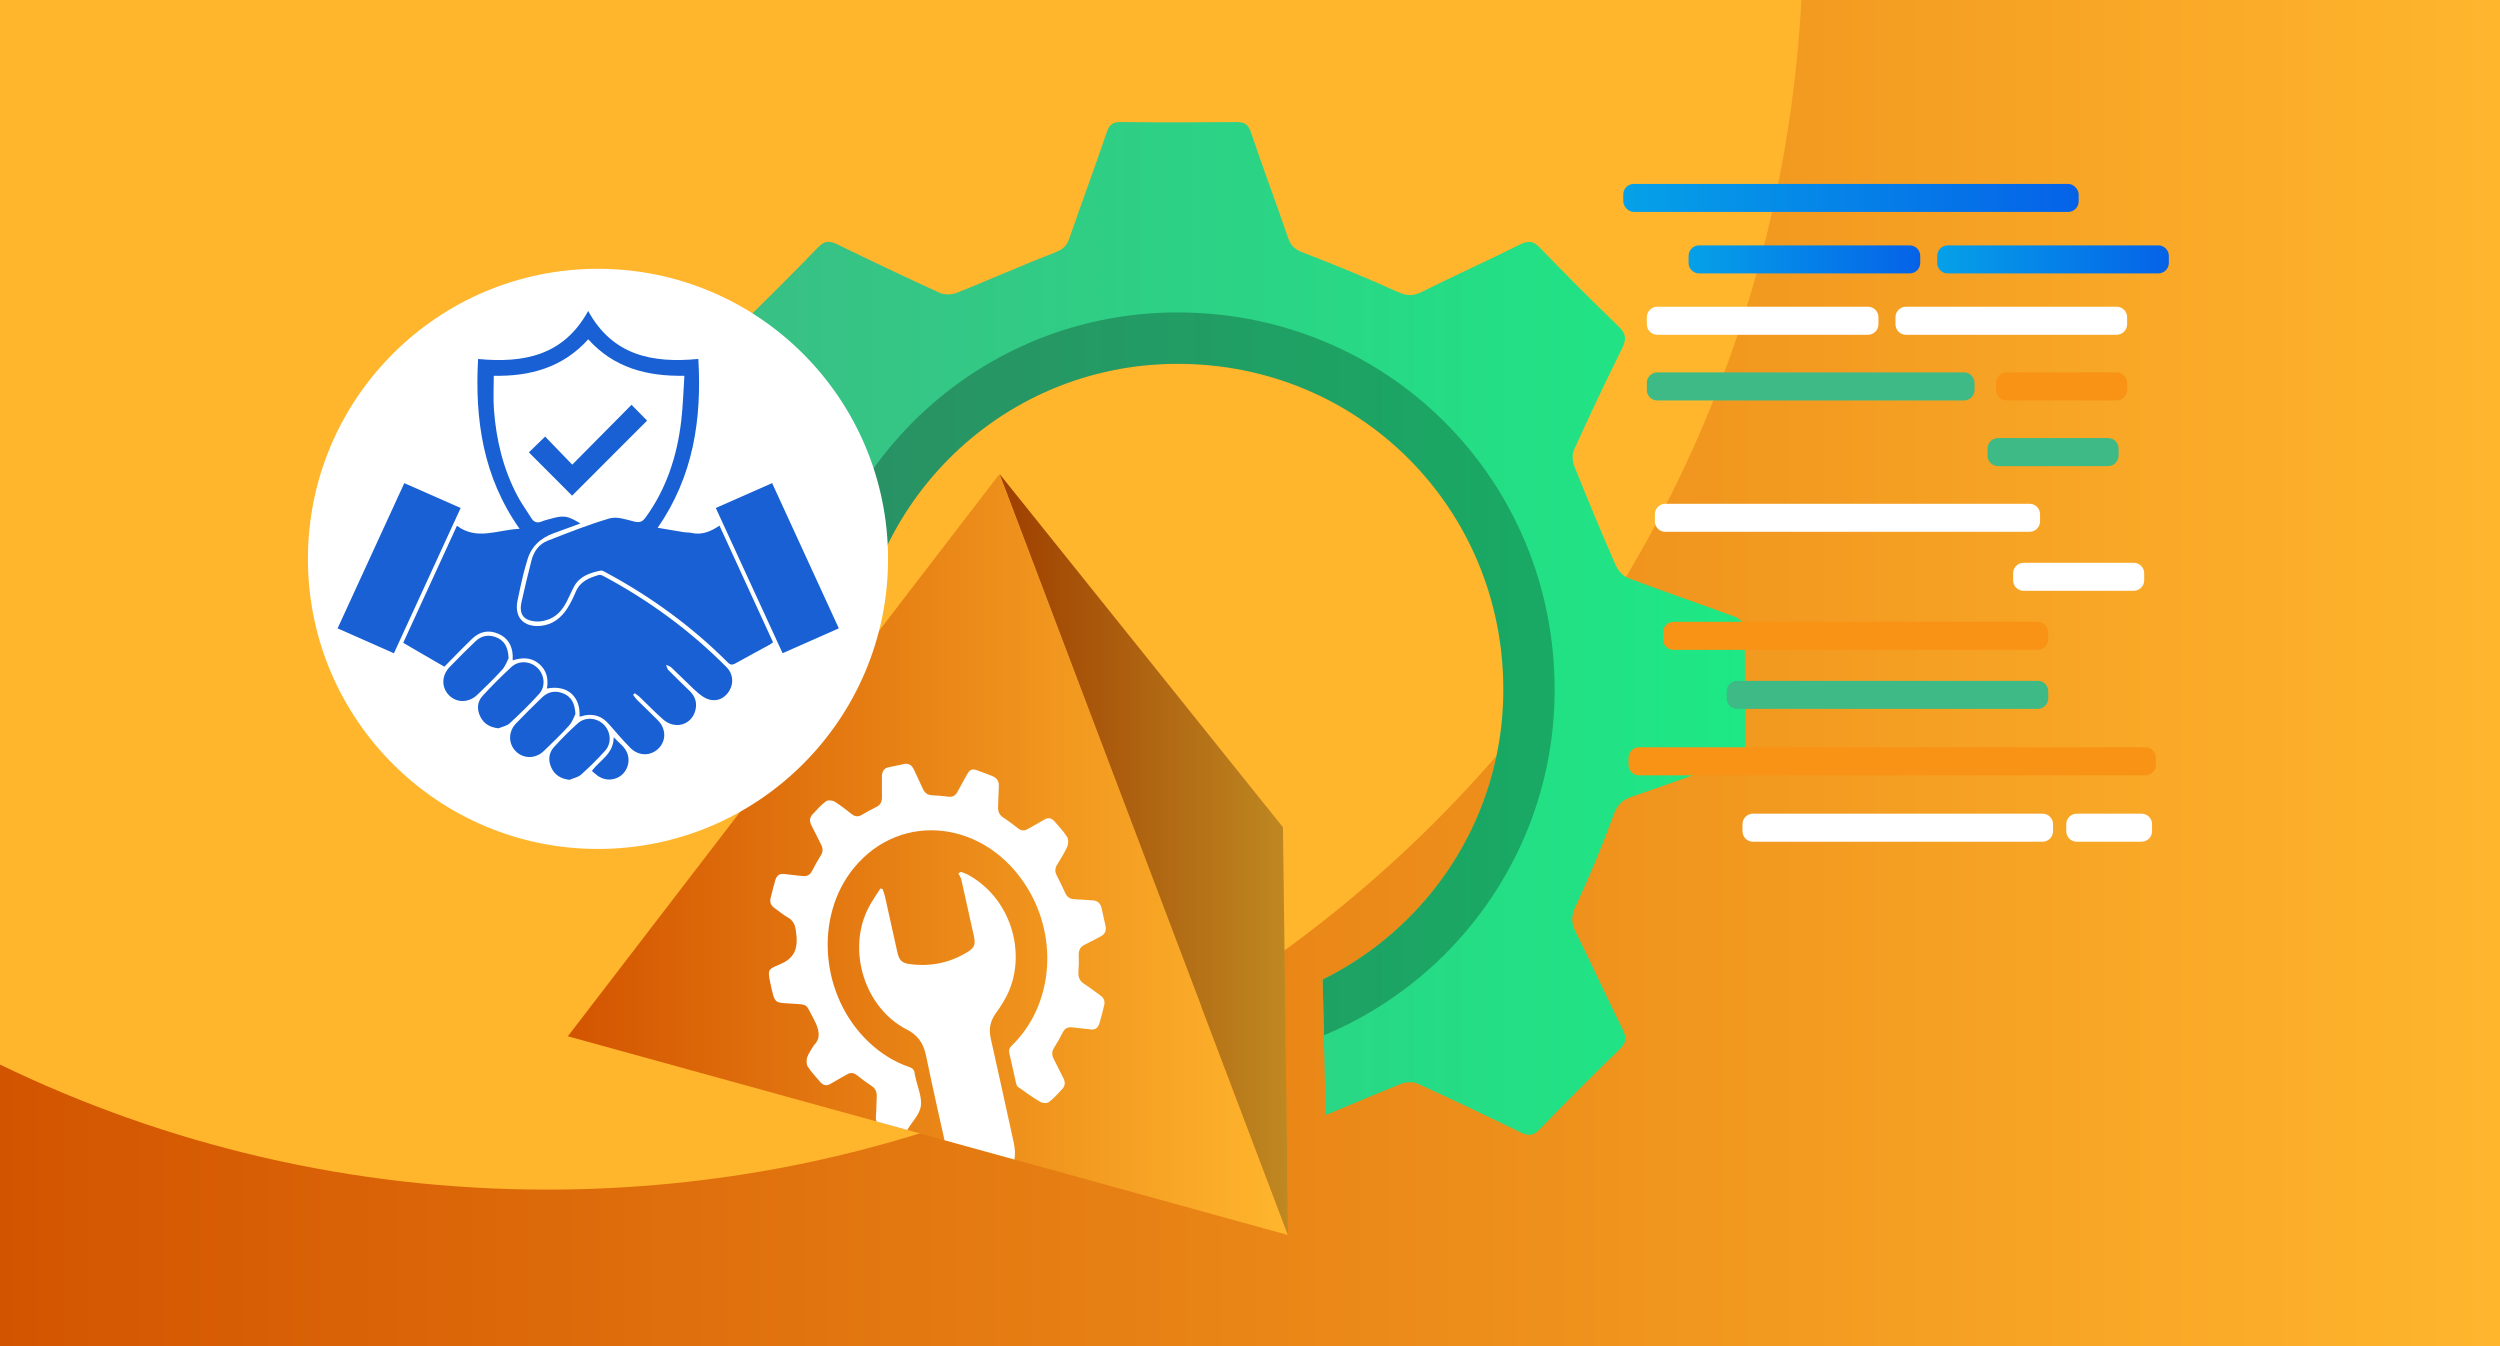 <?xml version="1.0" encoding="UTF-8"?>
<svg id="Layer_1" data-name="Layer 1" xmlns="http://www.w3.org/2000/svg" xmlns:xlink="http://www.w3.org/1999/xlink" viewBox="0 0 780 420">
  <defs>
    <style>
      .cls-1 {
        fill: none;
      }

      .cls-2 {
        fill: url(#linear-gradient);
      }

      .cls-3 {
        clip-path: url(#clippath);
      }

      .cls-4 {
        fill: #f99316;
      }

      .cls-5, .cls-6 {
        fill: #fff;
      }

      .cls-7 {
        fill: #1860d3;
      }

      .cls-8 {
        fill: #3dba85;
      }

      .cls-9 {
        clip-path: url(#clippath-1);
      }

      .cls-10 {
        fill: url(#linear-gradient-8);
      }

      .cls-11 {
        fill: url(#linear-gradient-9);
      }

      .cls-12 {
        fill: url(#linear-gradient-3);
      }

      .cls-13 {
        fill: url(#linear-gradient-4);
      }

      .cls-14 {
        fill: url(#linear-gradient-2);
      }

      .cls-15 {
        fill: url(#linear-gradient-6);
      }

      .cls-16 {
        fill: url(#linear-gradient-7);
      }

      .cls-17 {
        fill: url(#linear-gradient-5);
      }

      .cls-18 {
        opacity: .25;
      }

      .cls-6 {
        filter: url(#drop-shadow-8);
      }
    </style>
    <linearGradient id="linear-gradient" x1="0" y1="210" x2="780" y2="210" gradientUnits="userSpaceOnUse">
      <stop offset="0" stop-color="#d35400"/>
      <stop offset="1" stop-color="#ffb62d"/>
    </linearGradient>
    <linearGradient id="linear-gradient-2" x1="833.21" y1="685.69" x2="569.21" y2="437.22" xlink:href="#linear-gradient"/>
    <linearGradient id="linear-gradient-3" x1="177.17" y1="266.63" x2="401.85" y2="266.63" xlink:href="#linear-gradient"/>
    <linearGradient id="linear-gradient-4" x1="311.9" y1="266.63" x2="401.85" y2="266.63" xlink:href="#linear-gradient"/>
    <clipPath id="clippath">
      <polygon class="cls-1" points="192.31 280.84 311.24 133.22 411.51 253.55 414.44 385.33 549.41 391.45 549.41 32.99 200.46 32.99 162.22 246.58 192.31 280.84"/>
    </clipPath>
    <linearGradient id="linear-gradient-5" x1="215.19" y1="214.76" x2="520.29" y2="214.76" gradientUnits="userSpaceOnUse">
      <stop offset="0" stop-color="#3dba85"/>
      <stop offset="1" stop-color="#1de885"/>
    </linearGradient>
    <linearGradient id="linear-gradient-6" x1="191.07" y1="214.76" x2="544.41" y2="214.76" xlink:href="#linear-gradient-5"/>
    <linearGradient id="linear-gradient-7" x1="506.46" y1="61.75" x2="648.54" y2="61.75" gradientTransform="translate(1155 123.5) rotate(-180)" gradientUnits="userSpaceOnUse">
      <stop offset="0" stop-color="#05a1e8"/>
      <stop offset="1" stop-color="#0562e8"/>
    </linearGradient>
    <linearGradient id="linear-gradient-8" x1="526.85" y1="80.93" x2="599.11" y2="80.93" gradientTransform="translate(1125.96 161.87) rotate(-180)" xlink:href="#linear-gradient-7"/>
    <linearGradient id="linear-gradient-9" x1="604.42" y1="80.93" x2="676.69" y2="80.93" gradientTransform="translate(1281.11 161.87) rotate(-180)" xlink:href="#linear-gradient-7"/>
    <clipPath id="clippath-1">
      <polygon class="cls-1" points="401.85 385.33 311.8 147.93 177.17 323.32 401.85 385.33"/>
    </clipPath>
    <filter id="drop-shadow-8" filterUnits="userSpaceOnUse">
      <feOffset dx="2.79" dy="2.79"/>
      <feGaussianBlur result="blur" stdDeviation="13.03"/>
      <feFlood flood-color="#353535" flood-opacity=".35"/>
      <feComposite in2="blur" operator="in"/>
      <feComposite in="SourceGraphic"/>
    </filter>
  </defs>
  <rect class="cls-2" width="780" height="420"/>
  <path class="cls-14" d="M562.03-.18c-10.69,206.88-181.81,371.34-391.36,371.34-61.18,0-119.08-14.02-170.67-39.02V-.18H562.03Z"/>
  <g>
    <g>
      <polygon class="cls-12" points="401.85 385.33 311.8 147.93 177.17 323.32 401.85 385.33"/>
      <path class="cls-13" d="M401.85,385.33c0-5.3-1.57-127.22-1.57-127.22l-88.38-110.18,89.95,237.4Z"/>
      <path class="cls-18" d="M401.85,385.33c0-5.3-1.57-127.22-1.57-127.22l-88.38-110.18,89.95,237.4Z"/>
    </g>
    <g class="cls-3">
      <path class="cls-17" d="M215.25,196.36c10.43-3.72,20.71-7.47,31.06-11.02,2.36-.81,3.33-2.12,4.21-4.43,3.24-8.49,6.74-16.9,10.5-25.18,1.03-2.27,1.13-3.9,.07-6.07-4.4-8.95-8.58-18.01-12.96-26.97-1-2.04-.96-3.37,.79-5.07,7.35-7.13,14.59-14.37,21.72-21.72,1.71-1.76,3.04-1.76,5.07-.77,9.19,4.48,18.41,8.89,27.72,13.12,1.29,.58,3.27,.47,4.63-.08,8.79-3.52,17.44-7.38,26.26-10.79,2.08-.8,3.22-1.69,3.93-3.76,3.3-9.54,6.82-19.01,10.07-28.56,.71-2.09,1.56-2.89,3.84-2.86,10.36,.13,20.73,.11,31.09,.01,2.15-.02,3.2,.54,3.94,2.73,3.23,9.56,6.79,19.02,10.05,28.57,.77,2.25,2.06,3.12,4.21,3.95,8.49,3.26,16.91,6.73,25.19,10.48,2.38,1.08,4.1,1.24,6.44,.08,8.82-4.38,17.8-8.46,26.62-12.83,2.24-1.11,3.58-.95,5.36,.9,6.94,7.19,13.99,14.27,21.2,21.19,2.1,2.01,2.1,3.53,.88,5.98-4.49,9.04-8.81,18.18-12.97,27.37-.57,1.25-.28,3.23,.27,4.6,3.52,8.79,7.15,17.53,10.94,26.2,.64,1.45,2,3.09,3.42,3.62,9.56,3.61,19.24,6.9,28.82,10.45,1.08,.4,2.53,1.79,2.54,2.75,.18,11.59,.11,23.18,.11,34.93-10.21,3.63-20.27,7.31-30.4,10.75-2.69,.91-4.01,2.27-5.03,5.05-3.04,8.3-6.45,16.49-10.18,24.51-1.19,2.56-1.24,4.34-.06,6.74,4.36,8.83,8.48,17.79,12.82,26.63,1.01,2.06,.9,3.38-.83,5.07-7.35,7.13-14.59,14.37-21.72,21.73-1.73,1.78-3.06,1.71-5.08,.73-9.19-4.47-18.41-8.88-27.72-13.11-1.28-.58-3.25-.45-4.6,.09-8.78,3.52-17.43,7.38-26.26,10.79-2.08,.8-3.22,1.69-3.93,3.76-3.3,9.54-6.82,19.01-10.07,28.56-.71,2.09-1.56,2.89-3.84,2.86-10.36-.13-20.73-.11-31.09-.01-2.15,.02-3.2-.54-3.94-2.73-3.23-9.56-6.79-19.02-10.05-28.57-.77-2.25-2.06-3.12-4.21-3.95-8.59-3.33-17.12-6.85-25.51-10.66-2.18-.99-3.69-1.04-5.74-.03-8.96,4.38-18.03,8.54-26.98,12.95-2.22,1.09-3.56,1.02-5.37-.86-7.02-7.28-14.18-14.44-21.46-21.46-1.9-1.83-1.88-3.19-.8-5.38,4.45-9.06,8.66-18.25,13.1-27.32,.9-1.85,.76-3.18-.07-5.06-3.83-8.65-7.3-17.47-11.09-26.14-.64-1.46-1.99-3.11-3.4-3.64-9.44-3.58-18.95-6.97-28.52-10.2-2.23-.75-3.08-1.65-3.05-4.08,.13-11.22,.06-22.44,.06-33.84Zm152.59,119.67c55.93-.05,101.18-45.16,101.2-100.88,.01-56.65-45.03-101.69-101.65-101.65-56.01,.03-100.93,45.37-100.88,101.8,.05,55.67,45.43,100.78,101.34,100.73Z"/>
      <g class="cls-18">
        <path d="M215.25,196.39c10.43-3.72,20.71-7.47,31.06-11.02,2.36-.81,3.33-2.12,4.21-4.43,3.24-8.49,6.74-16.9,10.5-25.18,1.03-2.27,1.13-3.9,.07-6.07-4.4-8.95-8.58-18.01-12.96-26.97-1-2.04-.96-3.37,.79-5.07,7.35-7.13,14.59-14.37,21.72-21.72,1.71-1.76,3.04-1.76,5.07-.77,9.19,4.48,18.41,8.89,27.72,13.12,1.29,.58,3.27,.47,4.63-.08,8.79-3.52,17.44-7.38,26.26-10.79,2.08-.8,3.22-1.69,3.93-3.76,3.3-9.54,6.82-19.01,10.07-28.56,.71-2.09,1.56-2.89,3.84-2.86,10.36,.13,20.73,.11,31.09,.01,2.15-.02,3.2,.54,3.94,2.73,3.23,9.56,6.79,19.02,10.05,28.57,.77,2.25,2.06,3.12,4.21,3.95,8.49,3.26,16.91,6.73,25.19,10.48,2.38,1.08,4.1,1.24,6.44,.08,8.82-4.38,17.8-8.46,26.62-12.83,2.24-1.11,3.58-.95,5.36,.9,6.94,7.19,13.99,14.27,21.2,21.19,2.1,2.01,2.1,3.53,.88,5.98-4.49,9.04-8.81,18.18-12.97,27.37-.57,1.25-.28,3.23,.27,4.6,3.52,8.79,7.15,17.53,10.94,26.2,.64,1.45,2,3.09,3.42,3.62,9.56,3.61,19.24,6.9,28.82,10.45,1.08,.4,2.53,1.79,2.54,2.75,.18,11.59,.11,23.18,.11,34.93-10.21,3.63-20.27,7.31-30.4,10.75-2.69,.91-4.01,2.27-5.03,5.05-3.04,8.3-6.45,16.49-10.18,24.51-1.19,2.56-1.24,4.34-.06,6.74,4.36,8.83,8.48,17.79,12.82,26.63,1.01,2.06,.9,3.38-.83,5.07-7.35,7.13-14.59,14.37-21.72,21.73-1.73,1.78-3.06,1.71-5.08,.73-9.19-4.47-18.41-8.88-27.72-13.11-1.28-.58-3.25-.45-4.6,.09-8.78,3.52-17.43,7.38-26.26,10.79-2.08,.8-3.22,1.69-3.93,3.76-3.3,9.54-6.82,19.01-10.07,28.56-.71,2.09-1.56,2.89-3.84,2.86-10.36-.13-20.73-.11-31.09-.01-2.15,.02-3.2-.54-3.94-2.73-3.23-9.56-6.79-19.02-10.05-28.57-.77-2.25-2.06-3.12-4.21-3.95-8.59-3.33-17.12-6.85-25.51-10.66-2.18-.99-3.69-1.04-5.74-.03-8.96,4.38-18.03,8.54-26.98,12.95-2.22,1.09-3.56,1.02-5.37-.86-7.02-7.28-14.18-14.44-21.46-21.46-1.9-1.83-1.88-3.19-.8-5.38,4.45-9.06,8.66-18.25,13.1-27.32,.9-1.85,.76-3.18-.07-5.06-3.83-8.65-7.3-17.47-11.09-26.14-.64-1.46-1.99-3.11-3.4-3.64-9.44-3.58-18.95-6.97-28.52-10.2-2.23-.75-3.08-1.65-3.05-4.08,.13-11.22,.06-22.44,.06-33.84Zm152.59,119.67c55.93-.05,101.18-45.16,101.2-100.88,.01-56.65-45.03-101.69-101.65-101.65-56.01,.03-100.93,45.37-100.88,101.8,.05,55.67,45.43,100.78,101.34,100.73Z"/>
      </g>
      <path class="cls-15" d="M191.14,193.45c12.07-4.31,23.98-8.65,35.97-12.76,2.73-.94,3.86-2.46,4.88-5.13,3.76-9.84,7.81-19.57,12.16-29.16,1.19-2.63,1.31-4.52,.08-7.03-5.09-10.37-9.93-20.86-15.01-31.24-1.16-2.37-1.11-3.9,.92-5.87,8.51-8.26,16.9-16.64,25.16-25.16,1.98-2.04,3.52-2.04,5.88-.89,10.64,5.19,21.32,10.29,32.1,15.19,1.49,.68,3.78,.54,5.36-.09,10.18-4.07,20.19-8.55,30.41-12.5,2.41-.93,3.73-1.96,4.55-4.35,3.82-11.05,7.9-22.01,11.66-33.08,.82-2.42,1.81-3.35,4.45-3.31,12,.15,24.01,.13,36.01,.01,2.49-.02,3.71,.62,4.56,3.16,3.75,11.08,7.86,22.02,11.64,33.09,.89,2.6,2.38,3.61,4.88,4.57,9.83,3.78,19.58,7.79,29.18,12.13,2.76,1.25,4.75,1.44,7.46,.1,10.22-5.07,20.61-9.8,30.83-14.86,2.59-1.29,4.14-1.11,6.21,1.04,8.04,8.33,16.21,16.53,24.55,24.55,2.43,2.33,2.43,4.09,1.02,6.93-5.2,10.47-10.2,21.05-15.02,31.7-.66,1.45-.33,3.74,.31,5.33,4.08,10.17,8.28,20.3,12.67,30.34,.74,1.68,2.32,3.58,3.96,4.19,11.07,4.18,22.28,7.99,33.38,12.1,1.25,.46,2.93,2.08,2.94,3.18,.2,13.42,.13,26.84,.13,40.45-11.83,4.21-23.47,8.46-35.21,12.45-3.11,1.06-4.64,2.63-5.82,5.85-3.52,9.62-7.46,19.1-11.79,28.38-1.38,2.96-1.44,5.03-.07,7.81,5.05,10.23,9.82,20.6,14.85,30.84,1.17,2.39,1.05,3.92-.96,5.87-8.51,8.26-16.9,16.64-25.15,25.16-2,2.06-3.55,1.98-5.88,.85-10.64-5.18-21.33-10.29-32.1-15.19-1.48-.67-3.76-.52-5.33,.11-10.17,4.07-20.19,8.55-30.41,12.5-2.41,.93-3.73,1.96-4.55,4.35-3.82,11.05-7.9,22.01-11.66,33.08-.82,2.42-1.81,3.35-4.45,3.31-12-.15-24.01-.13-36.01-.01-2.49,.02-3.71-.62-4.56-3.16-3.75-11.08-7.86-22.02-11.64-33.09-.89-2.6-2.38-3.61-4.88-4.57-9.95-3.85-19.83-7.94-29.54-12.35-2.52-1.14-4.27-1.2-6.65-.04-10.38,5.07-20.88,9.89-31.24,15-2.57,1.27-4.13,1.18-6.22-.99-8.13-8.43-16.42-16.72-24.86-24.85-2.2-2.12-2.17-3.7-.93-6.23,5.16-10.5,10.03-21.13,15.17-31.64,1.05-2.14,.88-3.68-.08-5.86-4.43-10.02-8.45-20.23-12.84-30.27-.74-1.69-2.3-3.6-3.93-4.22-10.93-4.15-21.95-8.07-33.02-11.82-2.58-.87-3.57-1.92-3.54-4.72,.15-12.99,.07-25.99,.07-39.19Zm176.71,138.59c64.77-.05,117.18-52.3,117.2-116.83,.01-65.6-52.15-117.77-117.72-117.73-64.87,.04-116.89,52.54-116.84,117.9,.06,64.47,52.61,116.71,117.36,116.66Z"/>
    </g>
    <g>
      <rect class="cls-16" x="506.46" y="57.38" width="142.08" height="8.74" rx="3.27" ry="3.27" transform="translate(1155 123.5) rotate(180)"/>
      <path class="cls-10" d="M530.12,76.56h65.73c1.8,0,3.27,1.46,3.27,3.27v2.21c0,1.8-1.46,3.27-3.27,3.27h-65.73c-1.81,0-3.27-1.47-3.27-3.27v-2.2c0-1.81,1.47-3.27,3.27-3.27Z" transform="translate(1125.96 161.87) rotate(180)"/>
      <path class="cls-11" d="M607.7,76.56h65.73c1.8,0,3.27,1.46,3.27,3.27v2.21c0,1.8-1.46,3.27-3.27,3.27h-65.73c-1.81,0-3.27-1.47-3.27-3.27v-2.2c0-1.81,1.47-3.27,3.27-3.27Z" transform="translate(1281.11 161.87) rotate(180)"/>
      <path class="cls-5" d="M517.1,95.7h65.73c1.8,0,3.27,1.46,3.27,3.27v2.21c0,1.8-1.46,3.27-3.27,3.27h-65.73c-1.81,0-3.27-1.47-3.27-3.27v-2.2c0-1.81,1.47-3.27,3.27-3.27Z" transform="translate(1099.91 200.15) rotate(180)"/>
      <path class="cls-4" d="M511.36,233.15h158.01c1.8,0,3.27,1.46,3.27,3.27v2.21c0,1.8-1.46,3.27-3.27,3.27h-158.01c-1.81,0-3.27-1.47-3.27-3.27v-2.2c0-1.81,1.47-3.27,3.27-3.27Z" transform="translate(1180.73 475.05) rotate(-180)"/>
      <path class="cls-5" d="M594.67,95.7h65.73c1.8,0,3.27,1.46,3.27,3.27v2.21c0,1.8-1.46,3.27-3.27,3.27h-65.73c-1.81,0-3.27-1.47-3.27-3.27v-2.2c0-1.81,1.47-3.27,3.27-3.27Z" transform="translate(1255.06 200.15) rotate(180)"/>
      <path class="cls-8" d="M517.1,116.2h95.7c1.8,0,3.27,1.46,3.27,3.27v2.21c0,1.8-1.46,3.27-3.27,3.27h-95.7c-1.81,0-3.27-1.47-3.27-3.27v-2.2c0-1.81,1.47-3.27,3.27-3.27Z" transform="translate(1129.88 241.14) rotate(-180)"/>
      <path class="cls-4" d="M626.04,116.2h34.35c1.8,0,3.27,1.46,3.27,3.27v2.21c0,1.8-1.46,3.27-3.27,3.27h-34.35c-1.81,0-3.27-1.47-3.27-3.27v-2.2c0-1.81,1.47-3.27,3.27-3.27Z" transform="translate(1286.43 241.14) rotate(-180)"/>
      <path class="cls-8" d="M623.38,136.69h34.35c1.8,0,3.27,1.46,3.27,3.27v2.21c0,1.8-1.46,3.27-3.27,3.27h-34.35c-1.81,0-3.27-1.47-3.27-3.27v-2.2c0-1.81,1.47-3.27,3.27-3.27Z" transform="translate(1281.11 282.12) rotate(180)"/>
      <path class="cls-5" d="M519.6,157.18h113.64c1.8,0,3.27,1.46,3.27,3.27v2.21c0,1.8-1.46,3.27-3.27,3.27h-113.64c-1.81,0-3.27-1.47-3.27-3.27v-2.2c0-1.81,1.47-3.27,3.27-3.27Z" transform="translate(1152.83 323.11) rotate(-180)"/>
      <path class="cls-5" d="M631.37,175.6h34.35c1.8,0,3.27,1.46,3.27,3.27v2.21c0,1.8-1.46,3.27-3.27,3.27h-34.35c-1.81,0-3.27-1.47-3.27-3.27v-2.2c0-1.81,1.47-3.27,3.27-3.27Z" transform="translate(1297.09 359.94) rotate(180)"/>
      <path class="cls-4" d="M522.14,194.01h113.64c1.8,0,3.27,1.46,3.27,3.27v2.21c0,1.8-1.46,3.27-3.27,3.27h-113.64c-1.81,0-3.27-1.47-3.27-3.27v-2.2c0-1.81,1.47-3.27,3.27-3.27Z" transform="translate(1157.92 396.77) rotate(-180)"/>
      <path class="cls-8" d="M542,212.43h93.78c1.8,0,3.27,1.46,3.27,3.27v2.21c0,1.8-1.46,3.27-3.27,3.27h-93.78c-1.81,0-3.27-1.47-3.27-3.27v-2.2c0-1.81,1.47-3.27,3.27-3.27Z" transform="translate(1177.78 433.6) rotate(-180)"/>
      <path class="cls-5" d="M546.94,253.87h90.35c1.8,0,3.27,1.46,3.27,3.27v2.21c0,1.8-1.46,3.27-3.27,3.27h-90.35c-1.81,0-3.27-1.47-3.27-3.27v-2.2c0-1.81,1.47-3.27,3.27-3.27Z" transform="translate(1184.22 516.49) rotate(180)"/>
      <path class="cls-5" d="M647.95,253.87h20.22c1.8,0,3.27,1.46,3.27,3.27v2.21c0,1.8-1.46,3.27-3.27,3.27h-20.22c-1.81,0-3.27-1.47-3.27-3.27v-2.2c0-1.81,1.47-3.27,3.27-3.27Z" transform="translate(1316.12 516.49) rotate(180)"/>
    </g>
    <g class="cls-9">
      <g>
        <path class="cls-5" d="M253.82,326.23c2.35-2.18,1.91-4.88,.07-8.27-2.65-4.88-1.48-4.48-6.86-4.83-5.49-.36-5.26,.18-6.65-6.27-.87-4.01-.88-4.46,2.52-5.8,4-1.59,6.12-3.94,5.59-9.19-.26-2.59-.49-4.43-2.77-5.68-1.43-.79-2.72-1.94-4.09-2.89-1.12-.78-1.53-1.82-1.19-3.16,.47-1.83,.91-3.67,1.43-5.47,.43-1.51,1.38-2.2,2.91-1.97,1.86,.27,3.73,.38,5.59,.62,1.36,.17,2.33-.26,3-1.61,.82-1.66,1.75-3.25,2.72-4.8,.7-1.12,.72-2.19,.08-3.42-1.01-1.95-1.93-3.95-2.96-5.89-.72-1.35-.64-2.51,.28-3.5,1.34-1.43,2.65-2.94,4.19-4.08,.61-.46,1.95-.36,2.68,.08,1.89,1.13,3.64,2.55,5.41,3.93,1.07,.83,2.03,.85,3.1,.21,1.5-.89,3.04-1.72,4.6-2.5,1.18-.59,1.71-1.53,1.69-2.98-.04-2.13,0-4.25-.01-6.38-.02-1.63,.61-2.68,2.07-2.99,1.64-.35,3.29-.69,4.93-1.03,1.41-.29,2.37,.42,3.02,1.82,.9,1.94,1.83,3.86,2.7,5.81,.62,1.4,1.53,2.09,2.93,2.14,1.69,.06,3.38,.21,5.07,.43,1.31,.17,2.21-.27,2.86-1.52,.99-1.91,2.1-3.75,3.12-5.64,.6-1.11,1.47-1.59,2.63-1.19,1.75,.6,3.49,1.26,5.21,1.97,1.39,.57,2.07,1.65,1.95,3.34-.14,2.05-.13,4.11-.24,6.16-.08,1.5,.38,2.59,1.64,3.41,1.55,1,3.04,2.13,4.5,3.29,1.06,.84,2.03,.92,3.1,.29,1.71-1.01,3.47-1.91,5.16-2.94,1.18-.72,2.24-.56,3.19,.52,1.37,1.57,2.82,3.11,3.94,4.88,.45,.71,.43,2.18,.08,2.97-.91,2.02-2.1,3.88-3.24,5.76-.69,1.13-.64,2.2,0,3.42,.9,1.72,1.73,3.47,2.53,5.24,.6,1.34,1.49,1.98,2.8,2.03,1.93,.08,3.85,.25,5.78,.36,1.48,.08,2.45,.84,2.82,2.48,.4,1.78,.79,3.56,1.19,5.33,.37,1.63-.14,2.75-1.46,3.43-1.65,.85-3.28,1.77-4.96,2.57-1.37,.65-1.99,1.68-1.91,3.41,.08,1.67,.05,3.36-.09,5.01-.15,1.76,.4,2.95,1.84,3.87,1.71,1.09,3.32,2.38,4.99,3.56,1.04,.73,1.51,1.72,1.22,2.98-.45,1.9-.94,3.79-1.48,5.66-.44,1.52-1.38,2.18-2.91,1.96-1.86-.27-3.73-.38-5.59-.62-1.37-.18-2.32,.27-2.99,1.62-.82,1.66-1.75,3.25-2.72,4.8-.7,1.12-.71,2.19-.07,3.42,1.01,1.95,1.93,3.95,2.96,5.89,.72,1.35,.63,2.51-.3,3.5-1.34,1.43-2.65,2.94-4.19,4.08-.61,.45-1.94,.35-2.69-.09-2.41-1.41-4.71-3.07-7.01-4.71-.32-.23-.47-.86-.58-1.34-.68-2.98-1.29-5.98-2.01-8.95-.29-1.19,0-1.84,.79-2.6,12.58-12.23,14.64-32.95,4.9-48.99-12.88-21.23-39.44-24.38-54.18-6.43-12.58,15.32-10.48,40.17,4.65,54.43,3.74,3.53,7.95,6.15,12.6,7.74,1,.34,1.54,.85,1.66,1.97,.04,.38,.16,.76,.24,1.14,.64,3.05,2.11,6.3,1.7,9.09-.4,2.69-2.76,4.9-4.21,7.36-.68,1.16-1.56,1.59-2.8,1.14-1.63-.59-3.27-1.17-4.88-1.82-1.53-.61-2.27-1.76-2.12-3.62,.16-1.98,.14-3.98,.24-5.97,.08-1.5-.36-2.6-1.63-3.42-1.55-1-3.04-2.13-4.5-3.29-1.05-.84-2.02-.93-3.1-.3-1.71,1.01-3.47,1.91-5.16,2.94-1.17,.72-2.24,.58-3.19-.51-1.37-1.57-2.8-3.12-3.95-4.87-.44-.67-.43-2-.17-2.83,.36-1.17,1.15-2.16,2.01-3.69Z"/>
        <path class="cls-5" d="M275.38,277.39c.25,.77,.56,1.53,.74,2.31,1.29,5.78,2.56,11.56,3.84,17.34,.57,2.58,1.4,3.4,3.74,3.73,6.62,.93,12.75-.35,18.37-3.87,1.92-1.2,2.34-2.31,1.8-4.75-1.29-5.91-2.59-11.82-3.93-17.72-.16-.68-.62-1.3-.94-1.94,.26-.16,.52-.31,.78-.47,.78,.31,1.6,.54,2.34,.95,13.38,7.47,17.67,23.73,12.91,35.64-1.09,2.73-2.69,5.25-4.37,7.58-1.71,2.37-2.21,4.85-1.54,7.85,2.43,10.92,4.87,21.84,7.23,32.78,1.5,7-2.45,13.24-8.63,13.88-5.46,.56-10.45-3.44-11.84-9.64-2.38-10.6-4.78-21.2-6.99-31.83-.81-3.88-2.67-6.34-5.94-8.01-13.17-6.7-18.83-24.75-11.96-38.05,1.08-2.1,2.47-3.99,3.71-5.97,.23,.07,.46,.13,.69,.2Z"/>
      </g>
    </g>
  </g>
  <circle class="cls-6" cx="183.78" cy="171.58" r="90.5"/>
  <g>
    <path class="cls-7" d="M197.54,216.8c.38,.49,.7,1.04,1.14,1.48,2.16,2.15,4.38,4.24,6.53,6.4,2.63,2.64,2.71,6.39,.26,8.83-2.47,2.46-6.23,2.45-8.84-.21-2.34-2.38-4.52-4.92-6.71-7.44-2.02-2.33-4.5-3.21-7.51-2.66-.3,.06-.59,.19-.89,.26-.23,.06-.46,.07-.71,.11,.37-5.72-3.29-10.06-10.16-8.75,.5-3.02-.07-5.7-2.49-7.73-2.44-2.04-5.2-2.01-8.2-1.05,0-.66,.02-1.15,0-1.63-.19-3.13-1.62-5.46-4.54-6.7-3.01-1.28-5.78-.66-8.09,1.56-2.91,2.8-5.7,5.72-8.69,8.74-2.19-1.27-4.32-2.49-6.45-3.73-2.09-1.21-4.17-2.43-6.39-3.72,5.58-12.16,11.12-24.22,16.76-36.52,6.31,4.71,12.76,1.2,19.56,.96-11.42-16.18-14-34.06-12.96-52.99,14.15,1.33,26.65-.96,34.35-14.99,7.61,13.93,20.1,16.35,34.37,14.97,1.1,18.76-1.51,36.52-12.68,52.68,2.88,.49,5.48,.94,8.09,1.36,.8,.13,1.63,.05,2.41,.23,3.22,.75,5.98-.38,8.78-2.26,5.6,12.2,11.13,24.25,16.71,36.4-.4,.28-.71,.56-1.07,.75-3.54,1.94-7.11,3.84-10.63,5.81-.94,.52-1.55,.59-2.4-.26-11.33-11.34-24.17-20.66-38.29-28.22-.42-.23-.96-.55-1.37-.46-3.33,.71-6.55,1.69-8.33,4.98-.82,1.53-1.48,3.15-2.28,4.69-1.2,2.31-2.79,4.34-5.22,5.38-1.32,.56-2.89,.93-4.31,.83-3.98-.27-5.42-2.26-4.57-6.11,.95-4.31,2.01-8.59,3.08-12.86,.72-2.87,2.35-5.18,5.12-6.25,6.36-2.47,12.71-5.03,19.25-6.93,2.26-.66,5.12,.31,7.59,.95,1.73,.45,2.65,.16,3.68-1.27,6.53-9,9.81-19.2,11.1-30.1,.55-4.6,.66-9.25,.99-14.09-11.73,.21-21.98-2.48-30-11.38-7.9,8.8-18.16,11.61-29.47,11.38,0,3.58-.21,7.05,.04,10.48,.7,9.51,2.9,18.67,7.42,27.14,1.25,2.35,2.85,4.51,4.25,6.78,.82,1.32,1.86,1.65,3.29,1.05,.85-.36,1.78-.56,2.67-.81,4.21-1.18,5.27-1.02,9.35,1.44-2.9,1.06-5.67,2.06-8.44,3.09-4.09,1.51-6.98,4.18-8.17,8.5-.38,1.37-.82,2.73-1.15,4.11-.66,2.78-1.3,5.57-1.86,8.37-1.05,5.19,1.9,8.38,7.23,7.88,3.7-.35,6.34-2.44,8.28-5.42,1.08-1.66,1.93-3.48,2.71-5.3,1.36-3.18,4.16-4.27,7.12-5.15,.41-.12,.99,.06,1.39,.28,14.24,7.61,27.15,17.04,38.53,28.51,1.92,1.93,2.27,4.85,.9,7.2-1.78,3.05-4.97,3.95-8,2.14-1.16-.69-2.2-1.62-3.19-2.55-2.35-2.22-4.63-4.52-6.98-6.74-.42-.4-1.08-.54-1.64-.8,.24,.55,.34,1.23,.73,1.63,2.18,2.21,4.43,4.36,6.66,6.53,1.81,1.77,2.4,3.91,1.67,6.32-1.32,4.36-6.35,5.71-9.93,2.58-2.57-2.24-4.93-4.74-7.41-7.1-.45-.43-.99-.75-1.49-1.12-.18,.18-.35,.37-.53,.55Z"/>
    <path class="cls-7" d="M122.9,203.82c-5.96-2.64-11.69-5.17-17.57-7.77,6.94-15.12,13.83-30.12,20.81-45.31,5.87,2.59,11.64,5.13,17.58,7.75-6.96,15.15-13.84,30.13-20.82,45.32Z"/>
    <path class="cls-7" d="M223.33,158.49c5.94-2.62,11.67-5.15,17.57-7.76,6.93,15.08,13.82,30.09,20.81,45.31-5.86,2.59-11.62,5.14-17.54,7.76-6.95-15.1-13.84-30.09-20.84-45.31Z"/>
    <path class="cls-7" d="M178.5,154.65c-4.37-4.38-8.92-8.94-13.49-13.51,1.58-1.53,3.25-3.16,5.07-4.93,2.71,2.81,5.51,5.7,8.46,8.76,6.27-6.33,12.37-12.49,18.49-18.67,1.79,1.82,3.4,3.45,4.86,4.93-7.8,7.8-15.63,15.65-23.4,23.42Z"/>
    <path class="cls-7" d="M158.67,205.4c-.4,.74-.94,2.37-1.99,3.55-2.45,2.72-5.1,5.26-7.74,7.81-2.66,2.57-6.45,2.6-8.85,.16-2.43-2.47-2.36-6.18,.24-8.85,2.64-2.72,5.31-5.41,8.06-8.02,1.95-1.85,4.32-2.16,6.75-1.06,2.3,1.04,3.41,2.98,3.54,6.42Z"/>
    <path class="cls-7" d="M179.53,222.77c-.4,.76-.92,2.42-1.97,3.59-2.49,2.77-5.2,5.35-7.88,7.94-2.58,2.49-6.3,2.51-8.71,.14-2.4-2.35-2.45-6.16,.01-8.71,2.67-2.78,5.4-5.5,8.18-8.17,1.94-1.86,4.31-2.2,6.74-1.14,2.31,1.01,3.45,2.93,3.63,6.34Z"/>
    <path class="cls-7" d="M155.5,227.23c-2.66-.3-4.55-1.4-5.66-3.68-1.11-2.28-.95-4.61,.74-6.45,2.85-3.11,5.85-6.1,8.95-8.98,2.31-2.14,5.9-1.91,8.14,.25,2.23,2.14,2.65,5.79,.54,8.12-2.91,3.22-6.04,6.26-9.23,9.21-.88,.81-2.3,1.04-3.48,1.54Z"/>
    <path class="cls-7" d="M177.68,243.31c-2.67-.32-4.58-1.47-5.64-3.76-1.05-2.26-.89-4.59,.8-6.46,2.34-2.57,4.8-5.04,7.38-7.37,2.34-2.12,5.9-1.86,8.13,.33,2.22,2.19,2.57,5.78,.48,8.13-2.35,2.64-4.89,5.13-7.52,7.49-.94,.84-2.41,1.11-3.63,1.64Z"/>
    <path class="cls-7" d="M184.66,240.53c2.52-3.4,6.75-5.26,6.82-10.48,1.77,1.85,3.65,3.05,4.35,5.29,.75,2.39-.06,5.01-1.98,6.55-1.99,1.59-4.76,1.79-6.98,.41-.78-.48-1.44-1.15-2.22-1.77Z"/>
  </g>
</svg>